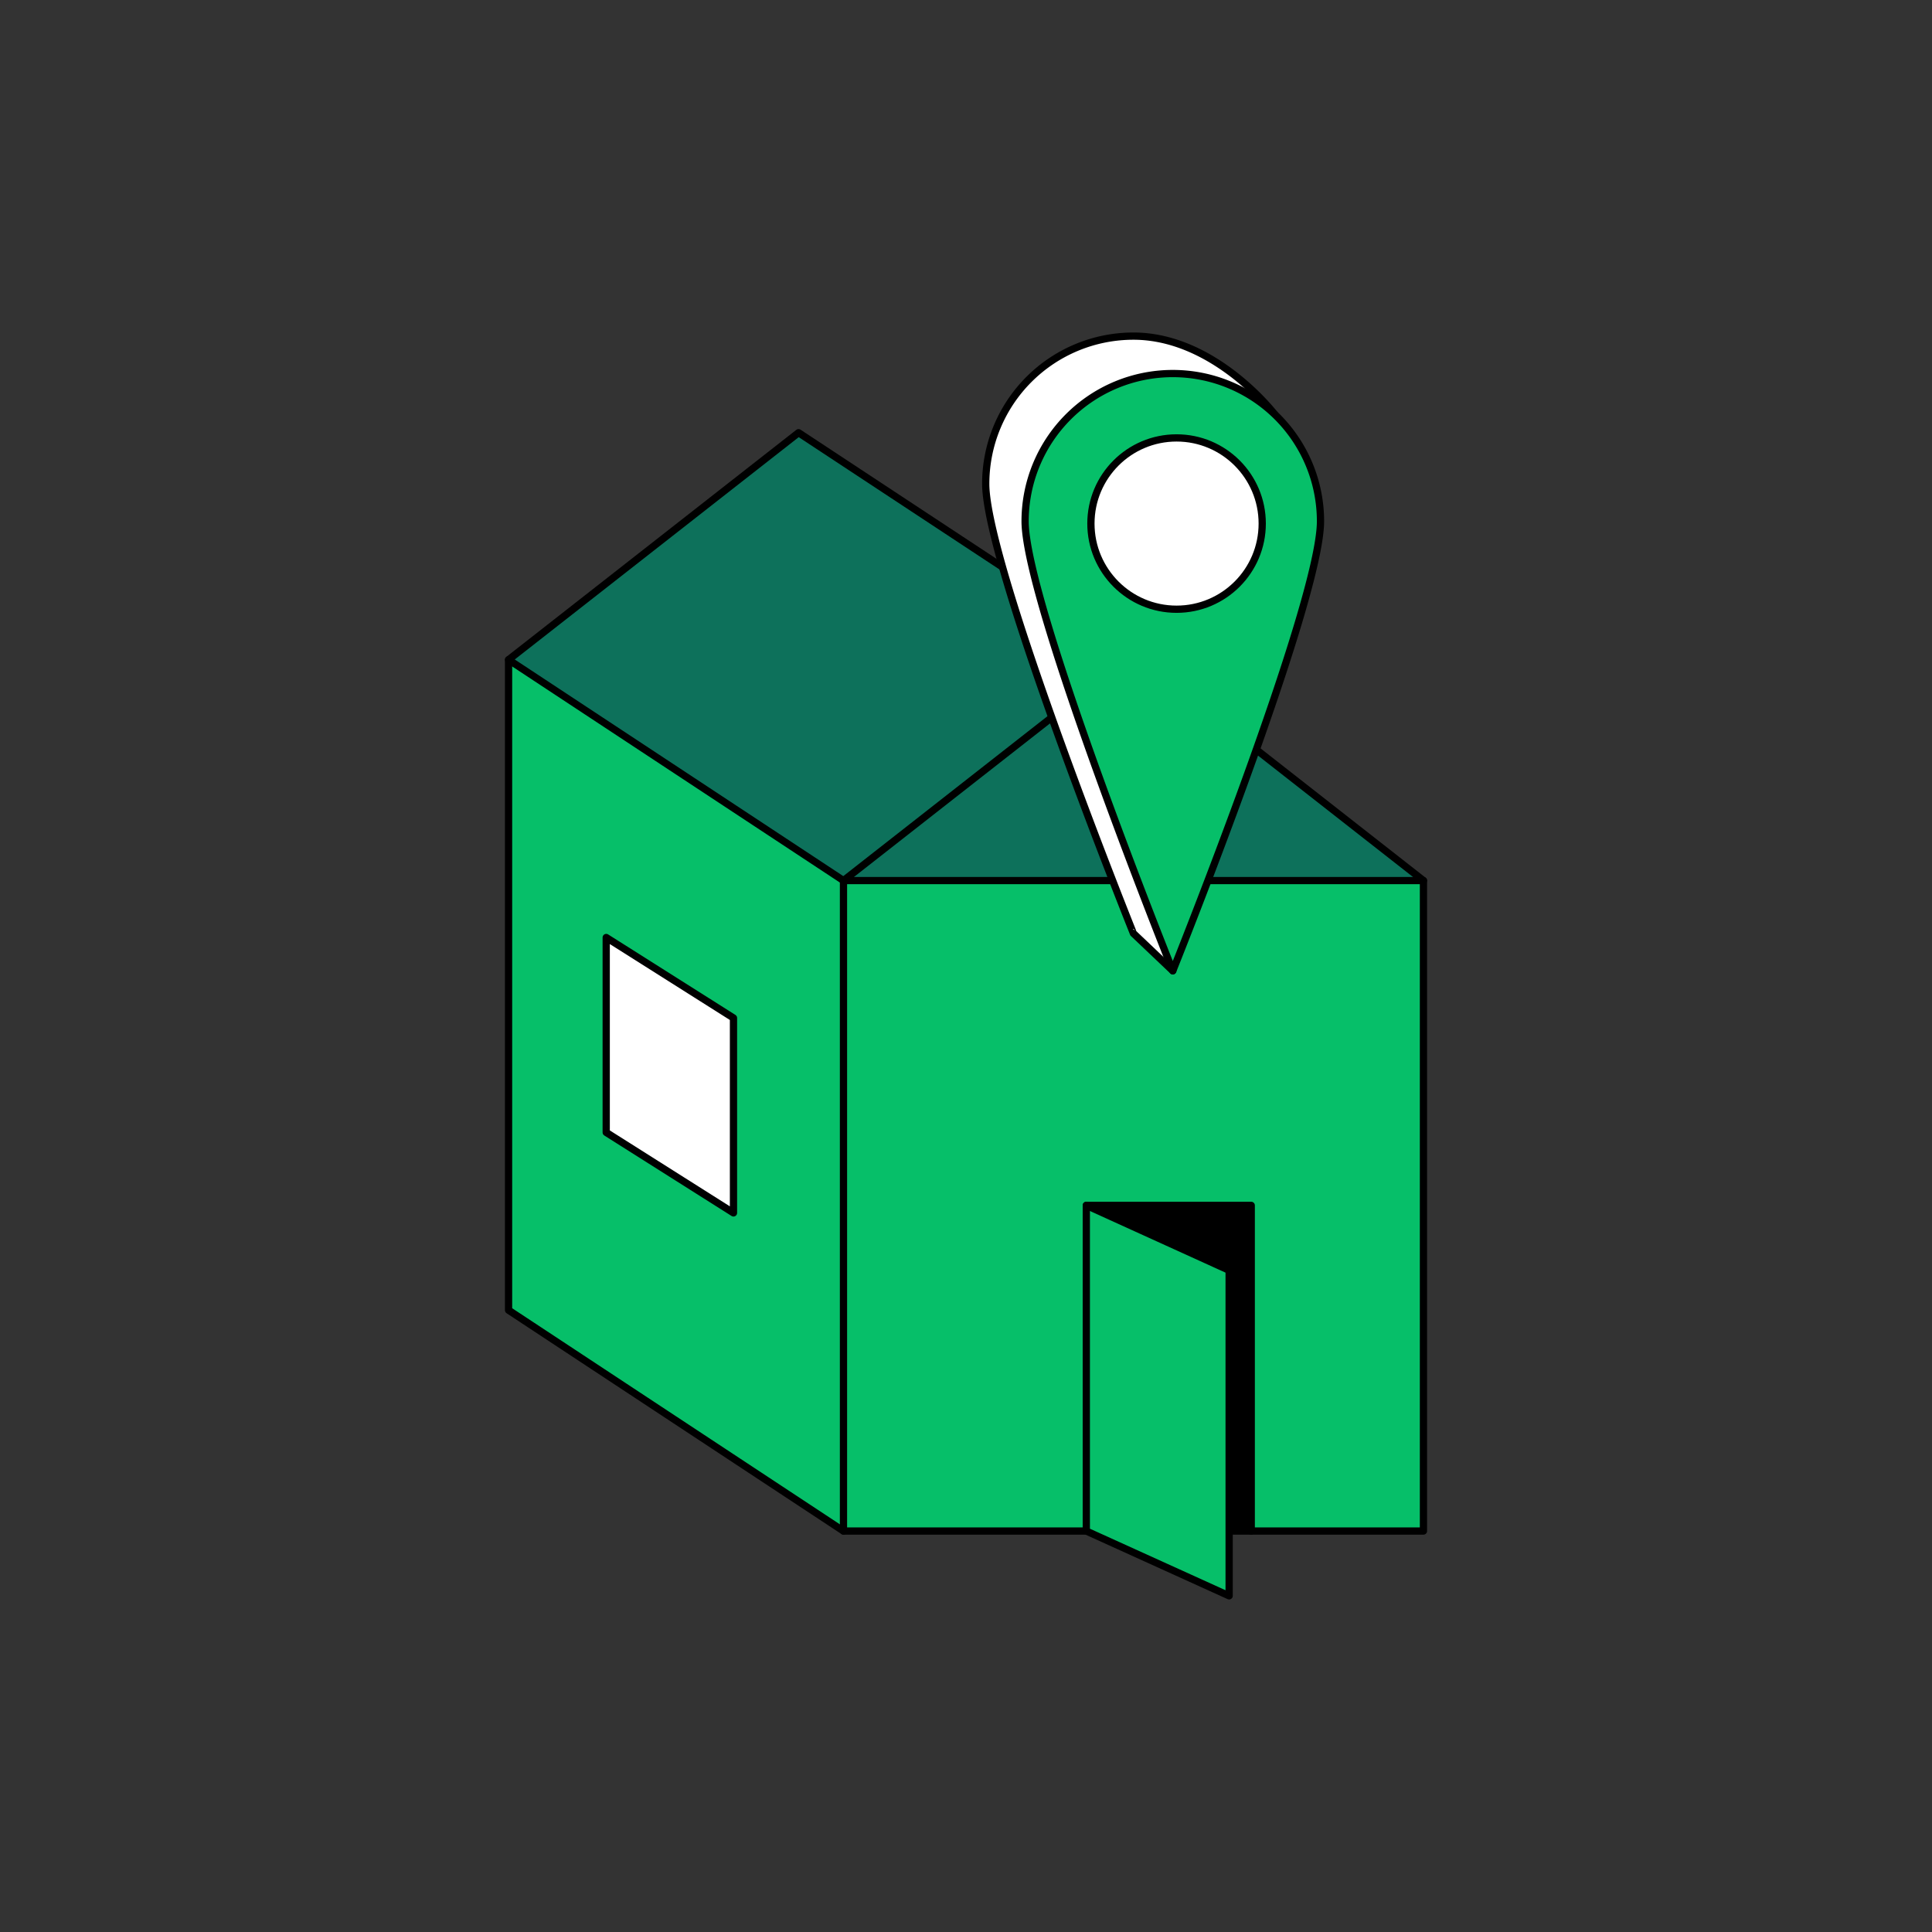 <?xml version="1.0" encoding="UTF-8"?> <svg xmlns="http://www.w3.org/2000/svg" id="Layer_1" data-name="Layer 1" width="200" height="200" viewBox="0 0 200 200"><rect x="0" y="0" width="200" height="200" fill="#333333" stroke="none"/><title>GBA_Icons</title><polygon points="147.355 91.157 147.355 158.493 129.528 158.493 129.528 124.78 112.454 124.78 112.454 158.493 87.317 158.493 87.317 91.157 147.355 91.157" style="fill:#06bf69"></polygon><polygon points="147.355 91.157 87.317 91.157 117.336 67.643 147.355 91.157" style="fill:#0d715b"></polygon><polygon points="129.528 124.78 129.528 158.493 127.394 158.493 127.24 158.493 127.24 131.502 112.454 124.78 129.528 124.78"></polygon><polygon points="127.24 158.493 127.24 165.202 112.454 158.493 112.454 124.78 127.24 131.502 127.24 158.493" style="fill:#06bf69"></polygon><polygon points="117.336 67.643 87.317 91.157 52.646 68.295 82.665 44.793 117.336 67.643" style="fill:#0d715b"></polygon><path d="M87.317,91.157v67.335L52.646,135.63V68.295ZM75.93,125.56V105.381L62.755,97.049v20.179Z" style="fill:#06bf69"></path><polygon points="75.93 105.381 75.93 125.56 62.755 117.228 62.755 97.049 75.93 105.381" style="fill:#fff"></polygon><polyline points="112.454 158.493 87.317 158.493 87.317 91.157 117.336 67.643 147.355 91.157 147.355 158.493 129.528 158.493 127.394 158.493" style="fill:none;stroke:#000;stroke-linecap:round;stroke-linejoin:round;stroke-width:0.75px"></polyline><polyline points="87.317 158.493 52.646 135.63 52.646 68.295 82.665 44.793 117.336 67.643" style="fill:none;stroke:#000;stroke-linecap:round;stroke-linejoin:round;stroke-width:0.75px"></polyline><line x1="87.317" y1="91.157" x2="52.646" y2="68.295" style="fill:none;stroke:#000;stroke-linecap:round;stroke-linejoin:round;stroke-width:0.75px"></line><polyline points="112.454 124.78 129.528 124.78 129.528 158.493" style="fill:none;stroke:#000;stroke-linecap:round;stroke-linejoin:round;stroke-width:0.75px"></polyline><polygon points="112.454 124.78 127.24 131.502 127.24 158.493 127.24 165.202 112.454 158.493 112.454 124.78" style="fill:none;stroke:#000;stroke-linecap:round;stroke-linejoin:round;stroke-width:0.75px"></polygon><line x1="87.317" y1="91.157" x2="147.355" y2="91.157" style="fill:none;stroke:#000;stroke-linecap:round;stroke-linejoin:round;stroke-width:0.75px"></line><polygon points="75.93 125.56 62.755 117.228 62.755 97.049 75.93 105.381 75.93 125.56" style="fill:none;stroke:#000;stroke-linecap:round;stroke-linejoin:round;stroke-width:0.75px"></polygon><path d="M102.042,50.084a15.289,15.289,0,0,1,15.289-15.289c8.444,0,14.623,8.099,14.623,8.099l-10.546,57.603-4.077-3.874S102.042,58.528,102.042,50.084Z" style="fill:#fff;stroke:#000;stroke-linecap:round;stroke-linejoin:round;stroke-width:0.75px"></path><path d="M106.119,53.958a15.289,15.289,0,0,1,30.578,0c0,8.444-15.289,46.539-15.289,46.539S106.119,62.402,106.119,53.958Z" style="fill:#06bf69;stroke:#000;stroke-linecap:round;stroke-linejoin:round;stroke-width:0.75px"></path><circle cx="121.798" cy="54.2" r="8.867" style="fill:#fff;stroke:#000;stroke-linecap:round;stroke-linejoin:round;stroke-width:0.75px"></circle></svg> 